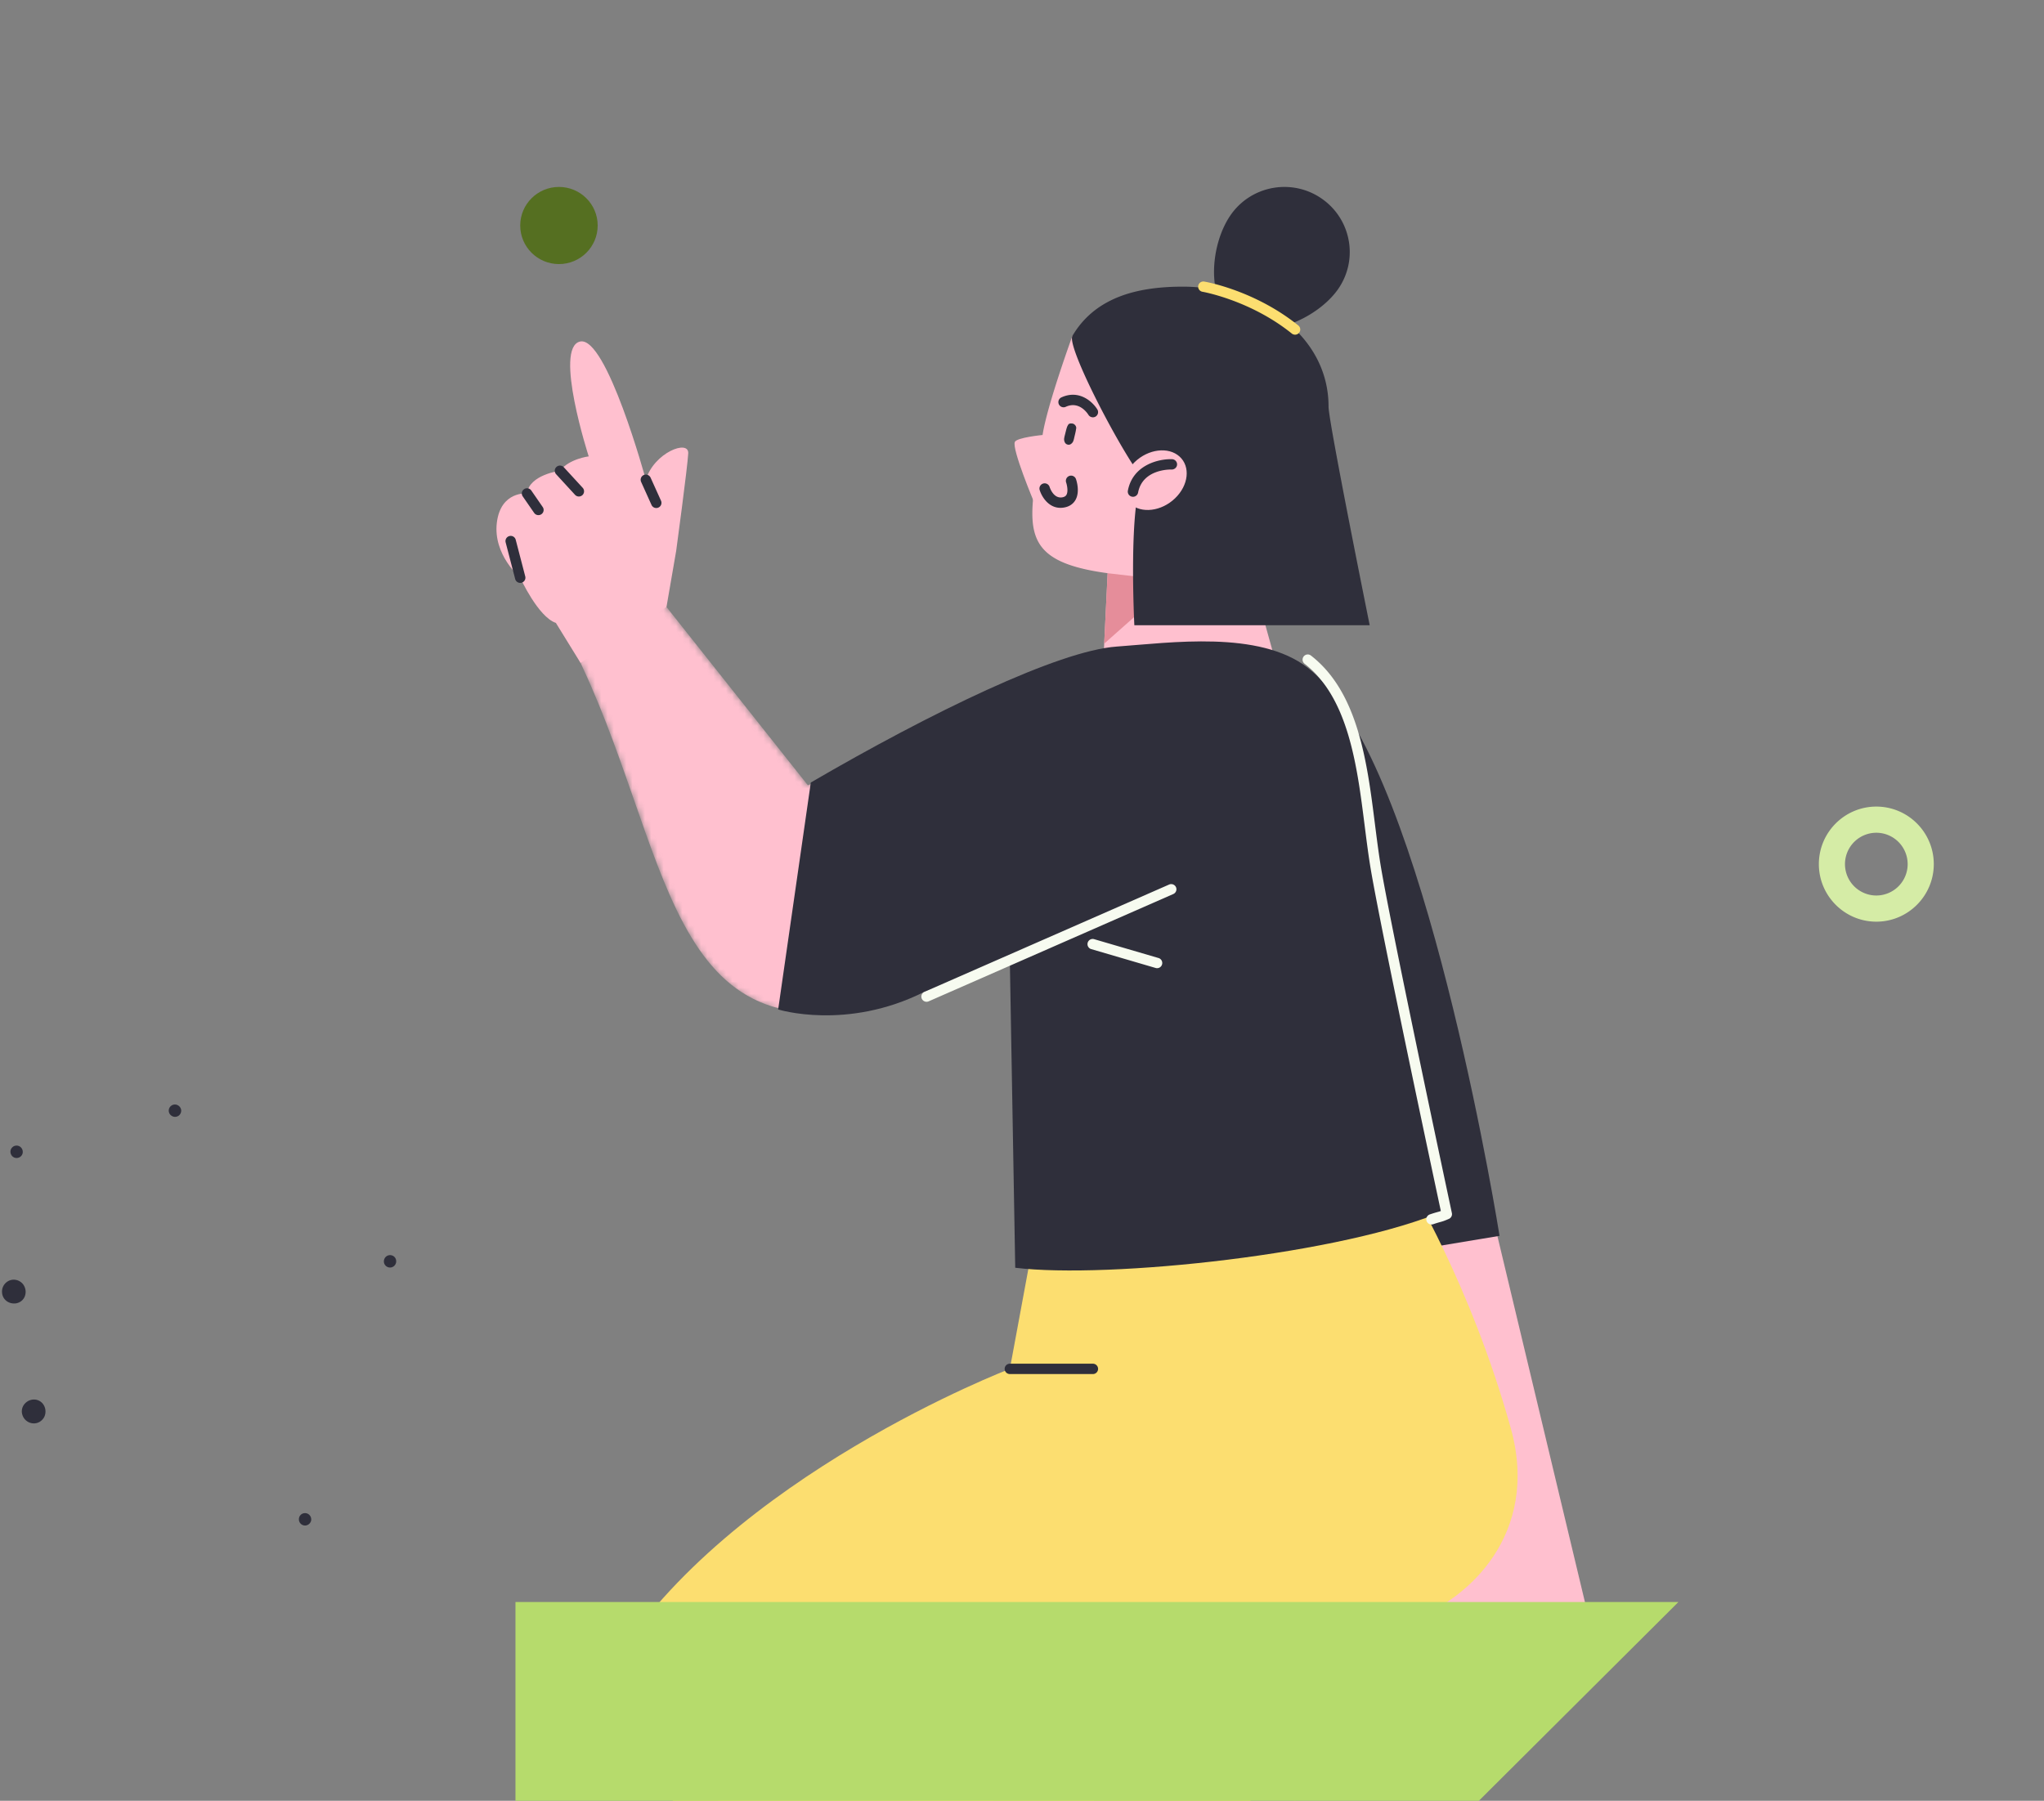 <svg xmlns="http://www.w3.org/2000/svg" width="328" height="289" fill="none"><rect width="100%" height="100%" fill="#808080" stroke="none"/><g clip-path="url(#a)"><path fill="#FFC0CF" d="M225.171 135.15h-15.303l22.149 122.489h22.444l-29.29-122.489Z"/><path fill="#2F2F3B" d="m213.429 110.865-3.559 24.285 12.257 66.257 18.505-3.072s-10.829-68.21-27.203-87.47Z"/><path fill="#FCDE70" d="M163.173 236.55c2.166-.189 63.597 90.654 63.597 90.654l-23.326 20.383s-65.955-66.239-81.073-85.407c-2.269-2.883 40.168-37.969 40.802-25.63Z"/><path fill="#556F21" d="M95.909 36.189c0 3.42-2.78 6.192-6.213 6.192-3.433 0-6.216-2.772-6.216-6.192 0-3.417 2.783-6.189 6.216-6.189 3.433 0 6.213 2.772 6.213 6.189Z"/><path fill="#2F2F3B" d="M3.318 185.599a.992.992 0 0 1-1.393-.093c-.344-.415-.339-1.016.067-1.394a.984.984 0 0 1 1.41.076c.367.424.33 1.056-.084 1.411ZM28.586 179.105a.988.988 0 0 1-1.086-.061 1.025 1.025 0 0 1-.27-.281.98.98 0 0 1 .316-1.354c.46-.294 1.08-.144 1.38.33.075.116.12.244.142.373a.955.955 0 0 1-.024.385.975.975 0 0 1-.458.608ZM62.747 203.406a.99.99 0 0 1-1.135-.811c-.072-.532.25-1.042.79-1.147.532-.108 1.08.249 1.159.801a.995.995 0 0 1-.814 1.157ZM48.927 244.822a.986.986 0 0 1-.962-1.004.973.973 0 0 1 .975-.984c.55-.007.994.443 1.004 1.002a.902.902 0 0 1-.084.393 1.015 1.015 0 0 1-.933.593ZM2.883 209.086a1.828 1.828 0 0 1-.744.099 2.03 2.03 0 0 1-.714-.174 1.823 1.823 0 0 1-1.076-1.389 2.565 2.565 0 0 1-.026-.363c0-.238.046-.473.137-.697.18-.441.527-.825 1.005-1.037a1.857 1.857 0 0 1 1.464-.008c.228.095.443.238.627.421.093.09.175.191.242.302.07.113.131.232.178.363a1.97 1.97 0 0 1-.023 1.504 1.776 1.776 0 0 1-1.07.979ZM5.268 228.426a1.94 1.94 0 0 1-1.647-1.275c-.08-.225-.13-.47-.117-.725.017-.506.25-.956.604-1.286a1.96 1.96 0 0 1 1.348-.538 1.81 1.81 0 0 1 1.335.585c.329.362.528.868.505 1.418a2 2 0 0 1-.18.766 2.022 2.022 0 0 1-.46.596c-.37.331-.863.506-1.388.459Z"/><path fill="#FCDE70" d="M143.353 247.385c2.164-.189 66.519 88.385 66.519 88.385l-33.422 28.92s-58.782-72.507-73.897-91.675c-2.273-2.882 40.161-37.968 40.8-25.63Z"/><mask id="b" width="87" height="68" x="91" y="95" maskUnits="userSpaceOnUse" style="mask-type:luminance"><path fill="#fff" d="M163.032 111.083s-12.113 5.456-33.394 14.938l-24.214-30.537-13.445 8.484c15.992 31.773 14.357 68.07 51.357 56.555 21.261-6.616 33.962-11.906 33.962-11.906l-14.266-37.534Z"/></mask><g mask="url(#b)"><path fill="#FFC0CF" d="M148.595 117.955s2.323-1.416-18.957 8.069l-24.216-30.54-13.445 8.482c15.994 31.776 14.179 67.486 51.359 56.559 17.767-5.223 21.889-9.208 21.889-9.208l-16.63-33.362Z"/></g><path fill="#FCDE70" fill-rule="evenodd" d="m225.932 189.773-59.433 5.877-4.446 24.034s-45.074 17.217-63.79 47.588c-9.463 15.353 35.431 41.951 41.883 34.35 6.465-7.601 17.897-15.143 34.639-14.713 16.746.431 33.109 2.03 33.109 2.03l-14.9-25.372s26.16-.974 34.255-3.926c8.012-2.923 19.977-13.248 15.178-30.463-6.479-23.263-16.495-39.405-16.495-39.405Z" clip-rule="evenodd"/><path fill="#FFC0CF" d="m204.238 104.582-3.787-13.645-3.493-.722a22.559 22.559 0 0 1-2.536-3.632c-1.371-2.46-2.423-5.539-2.303-9.11.207-6.198 2.353-15.097 2.353-15.097s-4.632-6.228-12.115-6.913c-2.61-.235-10.267-1.556-10.267-1.556s-4.064 11.14-4.789 15.903c-2.2 14.424-4.632 20.132 10.441 22.18l-.676 13.884 27.172-1.292Z"/><path fill="#2F2F3B" d="M175.378 66.973a.846.846 0 0 1-.719-.4c-.147-.237-1.485-2.274-3.638-1.285a.836.836 0 0 1-1.108-.408.835.835 0 0 1 .409-1.104c2.848-1.301 5.016.7 5.771 1.94a.835.835 0 0 1-.29 1.143.837.837 0 0 1-.425.114Z"/><path fill="#FFC0CF" d="M167.302 69.81s-4.143.398-4.454 1.118c-.491 1.142 3.056 9.59 3.056 9.59s3.009-7.16 3.099-7.986c.094-.825-1.701-2.723-1.701-2.723Z"/><path fill="#2F2F3B" d="M172.4 70.161c.098-.433.225-.87.28-1.314.123-.362-.182-.78-.549-.874-.063-.015-.119-.011-.174-.011-.241-.036-.49.035-.585.267-.059.11-.098.173-.126.244-.15.417-.237.866-.352 1.295-.118.468-.248.834.016 1.29.17.292.609.406.889.233.443-.272.494-.657.601-1.13Z"/><path fill="#E58D9A" d="M185.767 92.927a1.245 1.245 0 0 1 .8 2.056l-9.378 8.312.553-11.305 8.025.937Z"/><path fill="#2F2F3B" d="M220.808 139.501c-1.915-11.211-1.816-25.227-10.939-32.322-7.812-6.076-22.073-4.031-30.696-3.412-9.314.666-29.79 10.584-49.064 21.816l-5.237 36.42s11.013 3.448 23.471-2.837l13.709-4.831.862 49.122c14.995 1.815 52.907-2.176 69.105-9.269 0 0-9.296-43.476-11.211-54.687Z"/><path fill="#F7FBF0" d="M229.717 196.512a.83.83 0 0 1-.273-1.617c.657-.224.981-.311 1.232-.379.177-.049.319-.086.535-.168-1.201-5.608-9.456-44.369-11.223-54.709-.38-2.237-.678-4.59-.994-7.082-1.214-9.633-2.592-20.551-9.638-26.03a.832.832 0 1 1 1.028-1.308c7.591 5.9 9.012 17.179 10.265 27.131.315 2.473.609 4.809.985 7.011 1.892 11.065 11.258 54.874 11.349 55.315a.826.826 0 0 1-.476.934c-.764.334-1.002.404-1.395.51-.229.063-.527.143-1.128.347a.805.805 0 0 1-.267.045Z"/><path fill="#2F2F3B" d="M182.644 75.848c-4.023-5.801-11.474-20.377-10.554-21.939a14.207 14.207 0 0 1 5.196-5.18c.7-.406 1.429-.76 2.192-1.065 3.051-1.216 6.612-1.668 10.414-1.66 11.737.026 23.325 7.572 23.3 19.263-.004 2.373 6.604 35.079 6.604 35.079h-37.767s-1.021-19.959 1.475-23.902c-.288-.199-.576-.393-.86-.596Z"/><path fill="#FFC0CF" d="M181.375 80.856c1.783 1.606 5.001 1.214 7.182-.883 2.182-2.096 2.507-5.099.719-6.71-1.783-1.606-5-1.213-7.182.883-2.185 2.096-2.506 5.099-.719 6.71Z"/><path fill="#2F2F3B" d="M181.812 79.728a.707.707 0 0 1-.158-.017.828.828 0 0 1-.664-.972c.802-4.178 5.013-5.114 7.094-5.046.458.02.818.404.802.86-.02.46-.413.798-.862.802-.199-.016-4.669-.113-5.394 3.695a.837.837 0 0 1-.818.678Z"/><path fill="#F7FBF0" d="M148.685 160.77a.838.838 0 0 1-.765-.496.835.835 0 0 1 .429-1.096l39.26-17.222a.84.84 0 0 1 1.102.425.835.835 0 0 1-.43 1.096l-39.259 17.222a.836.836 0 0 1-.337.071ZM185.68 155.379a.845.845 0 0 1-.238-.034l-10.302-3.018a.832.832 0 1 1 .472-1.594l10.302 3.017a.832.832 0 0 1-.234 1.629Z"/><path fill="#FFC0CF" fill-rule="evenodd" d="M108.509 88.388s1.806-13.33 1.931-15.623c.125-2.296-5.485-.142-6.802 4.23 0 0-6.313-23.17-10.56-22.182-4.246.985 1.392 18.429 1.392 18.429s-3.118.376-4.614 2.307c0 0-4.956.643-5.285 3.647 0 0-4.232-.44-4.846 4.713-.61 5.158 3.754 8.806 3.754 8.806s2.873 6.299 5.724 7.255l3.958 6.416 13.789-8.975 1.559-9.023Z" clip-rule="evenodd"/><path fill="#2F2F3B" d="M214.618 46.548c-3.387 4.683-11.829 8.36-16.526 4.99-4.697-3.373-3.873-12.511-.495-17.194 3.387-4.68 9.935-5.745 14.636-2.372 4.701 3.37 5.767 9.897 2.385 14.576ZM105.311 81.53a.837.837 0 0 1-.761-.49l-1.669-3.702a.831.831 0 0 1 .415-1.101.84.84 0 0 1 1.105.42l1.672 3.701a.83.83 0 0 1-.762 1.171ZM86.404 82.67a.832.832 0 0 1-.689-.358l-1.83-2.648a.827.827 0 0 1 .213-1.157.835.835 0 0 1 1.162.215l1.83 2.649a.824.824 0 0 1-.216 1.153.82.82 0 0 1-.47.147ZM92.889 79.682a.842.842 0 0 1-.617-.273l-3.03-3.3a.825.825 0 0 1 .056-1.174.835.835 0 0 1 1.175.051l3.033 3.3a.835.835 0 0 1-.052 1.178.847.847 0 0 1-.565.218ZM83.48 93.544a.83.83 0 0 1-.809-.621l-1.53-5.88a.833.833 0 0 1 .597-1.012.828.828 0 0 1 1.019.594l1.53 5.88a.833.833 0 0 1-.808 1.04ZM175.375 220.515h-13.324a.835.835 0 0 1-.834-.831c0-.459.377-.831.834-.831h13.324c.46 0 .834.372.834.831a.833.833 0 0 1-.834.831ZM170.173 81.5c-1.953 0-3.033-1.828-3.349-2.9a.835.835 0 0 1 1.601-.469c.024.08.617 1.97 2.088 1.675.395-.083.541-.26.616-.39.329-.567.072-1.646-.043-1.977a.834.834 0 0 1 1.577-.548c.072.205.676 2.017-.083 3.348-.359.626-.96 1.04-1.739 1.193a3.347 3.347 0 0 1-.668.067Z"/><path fill="#B6DB6C" d="M269.331 257.104 82.718 443V257.104H269.33Z"/><path fill="#FCDE70" d="M207.817 53.712a.84.84 0 0 1-.526-.187c-6.648-5.348-14.256-6.69-14.331-6.702a.83.83 0 1 1 .279-1.637c.326.054 8.117 1.43 15.103 7.047a.829.829 0 0 1 .125 1.167.829.829 0 0 1-.65.312Z"/><path fill="#D5ECA6" d="M301.093 147.914c5.082 0 9.221-4.141 9.221-9.235 0-5.093-4.135-9.234-9.221-9.234-5.087 0-9.222 4.141-9.222 9.234 0 5.094 4.139 9.235 9.222 9.235Zm0-14.271a5.038 5.038 0 0 1 5.029 5.036 5.038 5.038 0 0 1-5.029 5.037 5.039 5.039 0 0 1-5.03-5.037 5.038 5.038 0 0 1 5.03-5.036Z"/></g><defs><clipPath id="a"><path fill="#fff" d="M0 0h328v289H0z"/></clipPath></defs></svg>